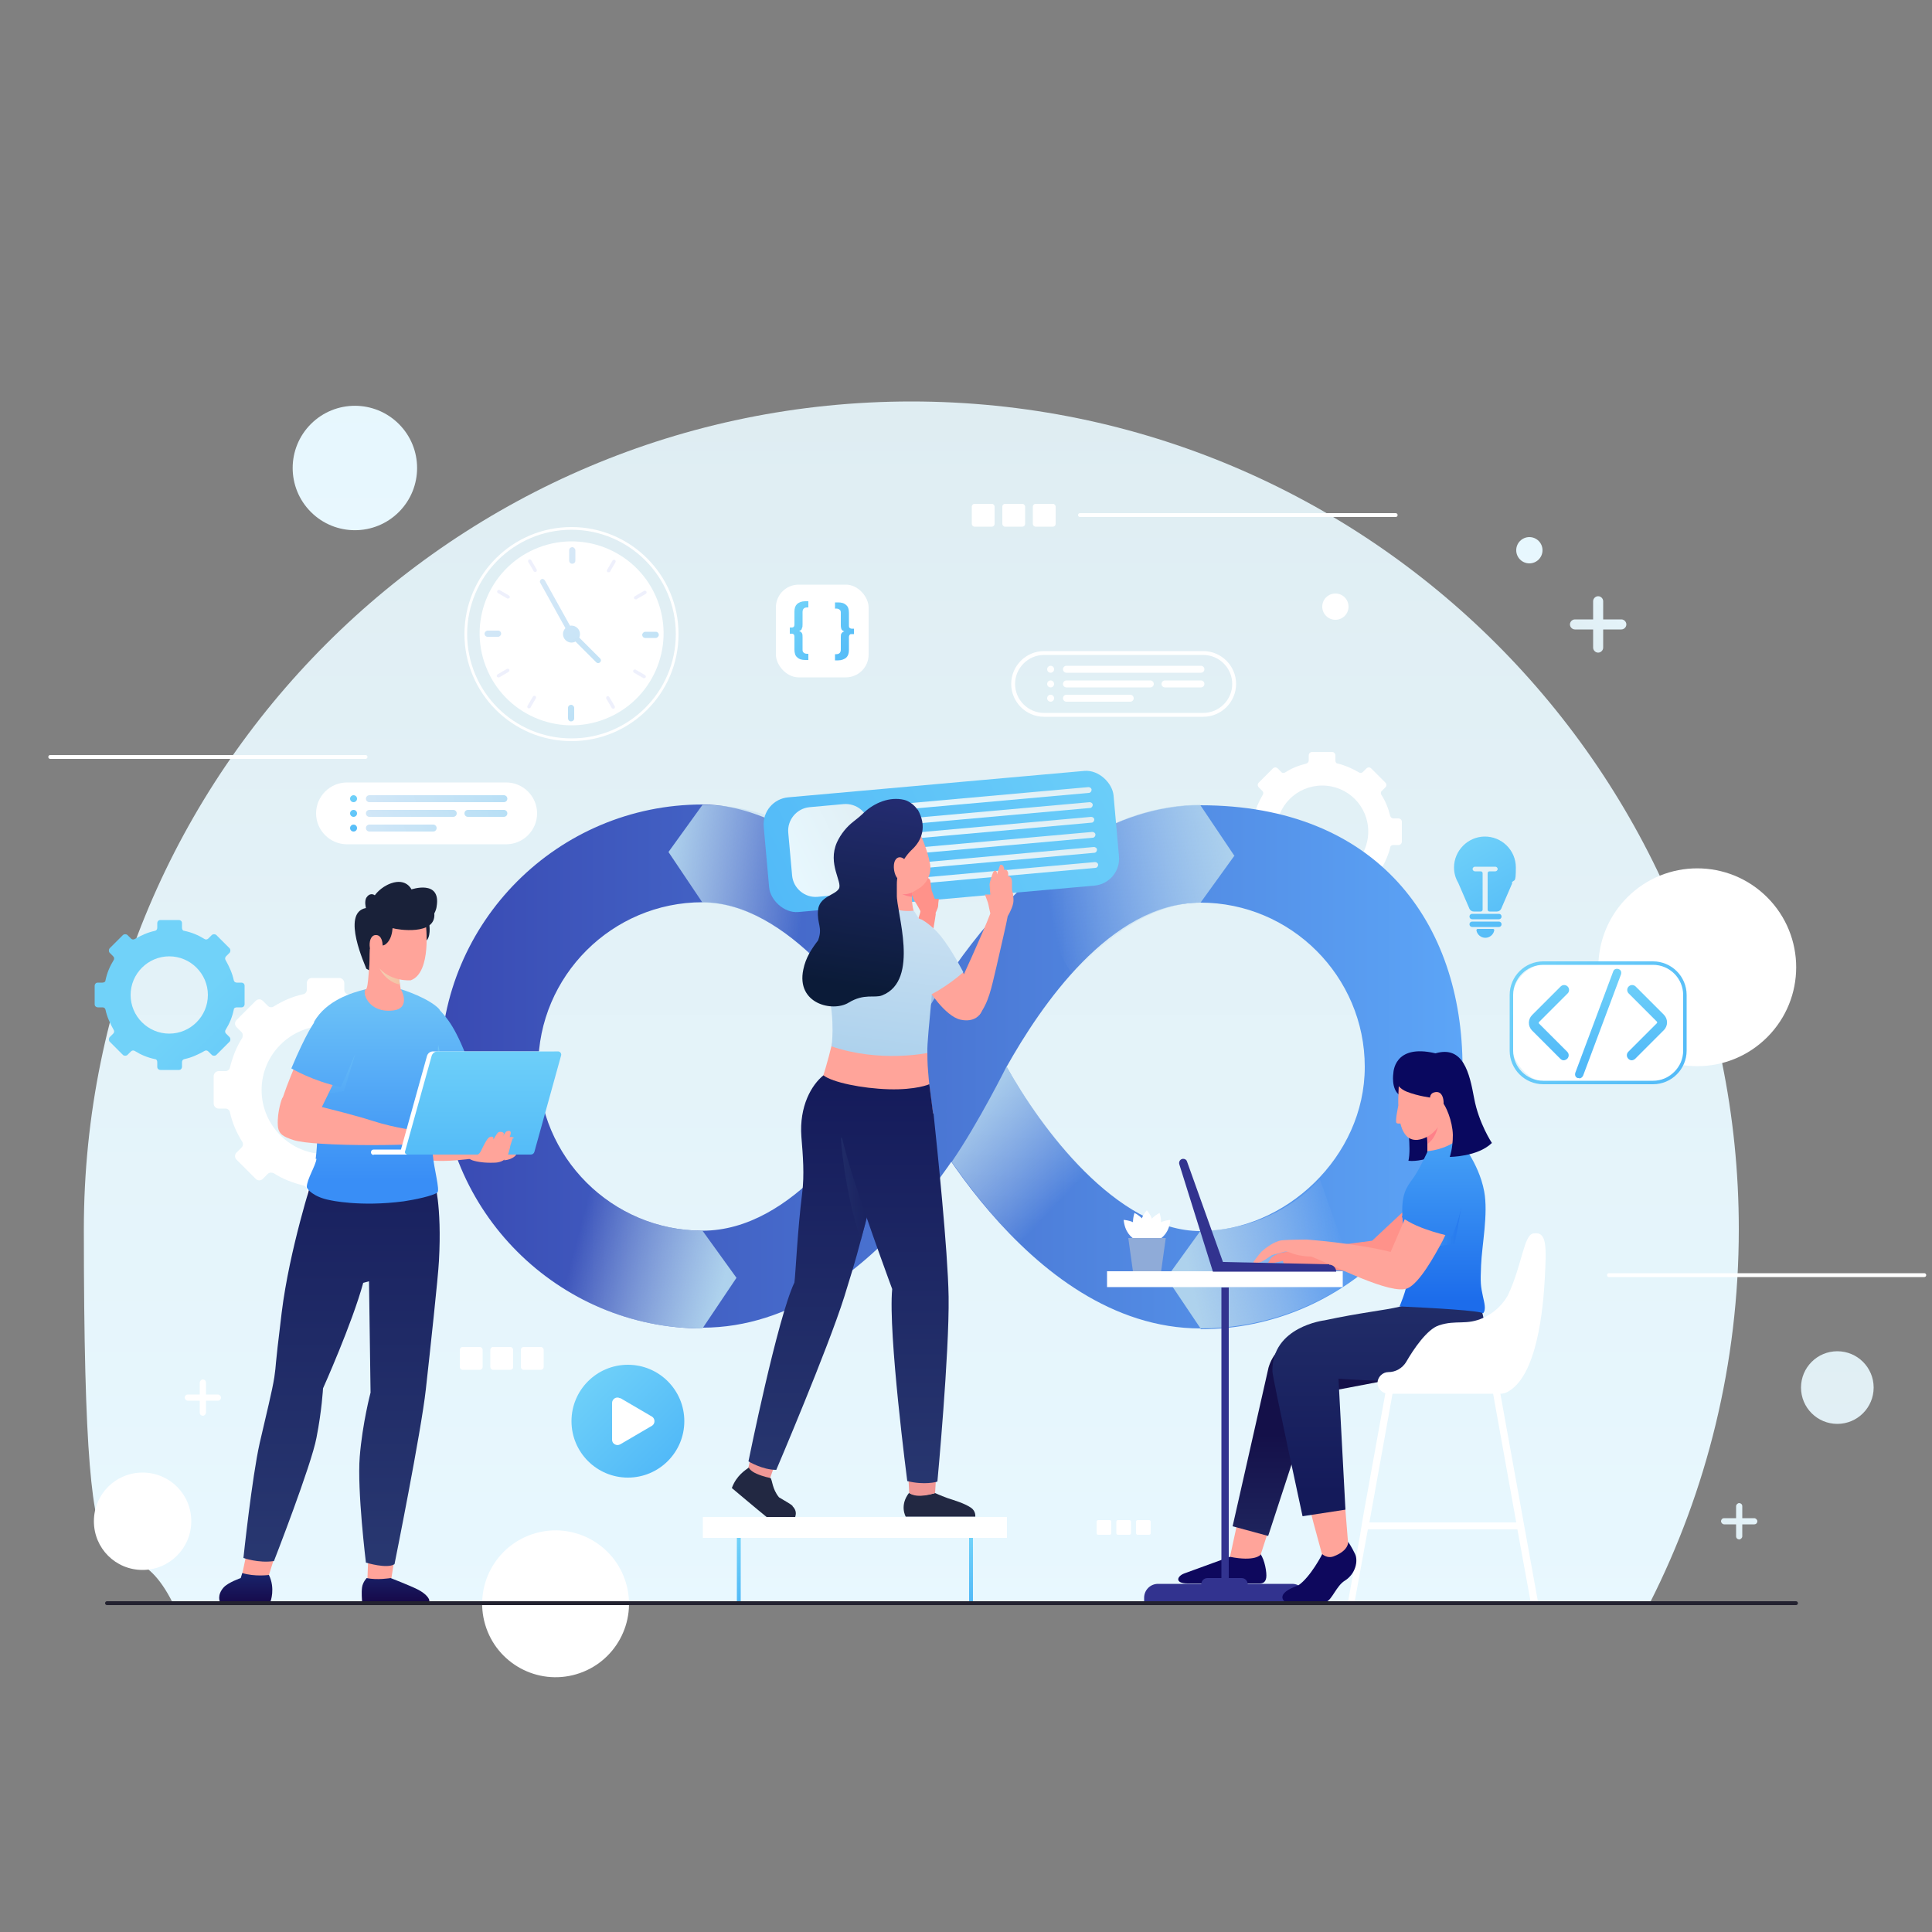 <svg xmlns="http://www.w3.org/2000/svg" xmlns:xlink="http://www.w3.org/1999/xlink" viewBox="0 0 500 500"><rect x="0" y="0" width="500" height="500" fill="#808080" stroke="none"/><defs><style>      .cls-1 {        fill: url(#linear-gradient-38);      }      .cls-1, .cls-2, .cls-3, .cls-4, .cls-5, .cls-6, .cls-7, .cls-8, .cls-9, .cls-10, .cls-11, .cls-12, .cls-13, .cls-14, .cls-15, .cls-16, .cls-17, .cls-18, .cls-19, .cls-20, .cls-21, .cls-22, .cls-23, .cls-24, .cls-25, .cls-26, .cls-27, .cls-28, .cls-29, .cls-30, .cls-31, .cls-32, .cls-33, .cls-34, .cls-35, .cls-36, .cls-37, .cls-38, .cls-39, .cls-40, .cls-41, .cls-42, .cls-43, .cls-44, .cls-45, .cls-46, .cls-47, .cls-48, .cls-49, .cls-50, .cls-51, .cls-52, .cls-53, .cls-54, .cls-55, .cls-56, .cls-57, .cls-58, .cls-59, .cls-60, .cls-61, .cls-62, .cls-63, .cls-64, .cls-65, .cls-66, .cls-67, .cls-68, .cls-69, .cls-70, .cls-71, .cls-72, .cls-73, .cls-74, .cls-75, .cls-76, .cls-77, .cls-78, .cls-79, .cls-80, .cls-81 {        stroke-width: 0px;      }      .cls-2 {        fill: url(#linear-gradient-17);      }      .cls-3 {        fill: url(#linear-gradient-33);      }      .cls-4 {        fill: url(#linear-gradient);      }      .cls-5 {        fill: url(#linear-gradient-62);      }      .cls-6 {        fill: #32338f;      }      .cls-7 {        fill: url(#linear-gradient-67);      }      .cls-8 {        fill: url(#linear-gradient-57);      }      .cls-9 {        fill: url(#linear-gradient-12);      }      .cls-9, .cls-10, .cls-13, .cls-14, .cls-15, .cls-18, .cls-20, .cls-54, .cls-58, .cls-67, .cls-80 {        mix-blend-mode: multiply;      }      .cls-10 {        fill: url(#linear-gradient-19);      }      .cls-10, .cls-82, .cls-14 {        opacity: .5;      }      .cls-83 {        stroke: #232230;        stroke-linejoin: round;      }      .cls-83, .cls-84 {        stroke-linecap: round;      }      .cls-83, .cls-84, .cls-85, .cls-86, .cls-87 {        fill: none;      }      .cls-11 {        fill: url(#linear-gradient-21);      }      .cls-12 {        fill: url(#linear-gradient-6);      }      .cls-13 {        fill: url(#linear-gradient-15);      }      .cls-14 {        fill: url(#linear-gradient-30);      }      .cls-15 {        fill: url(#linear-gradient-11);      }      .cls-88 {        isolation: isolate;      }      .cls-16 {        fill: url(#linear-gradient-42);      }      .cls-17 {        fill: #0e085d;      }      .cls-18 {        fill: url(#linear-gradient-14);      }      .cls-19 {        fill: url(#linear-gradient-5);      }      .cls-84, .cls-85 {        stroke: #fff;      }      .cls-84, .cls-85, .cls-86, .cls-87 {        stroke-miterlimit: 10;      }      .cls-20 {        fill: url(#linear-gradient-45);      }      .cls-21 {        fill: #dee2f9;      }      .cls-22 {        fill: url(#linear-gradient-31);      }      .cls-23 {        fill: url(#linear-gradient-71);      }      .cls-24 {        fill: url(#linear-gradient-58);      }      .cls-25 {        fill: url(#linear-gradient-63);      }      .cls-26 {        fill: url(#linear-gradient-34);      }      .cls-27 {        fill: #192139;      }      .cls-28 {        fill: url(#linear-gradient-41);      }      .cls-29 {        fill: url(#linear-gradient-40);      }      .cls-30 {        fill: url(#linear-gradient-66);      }      .cls-31 {        fill: url(#linear-gradient-23);      }      .cls-32 {        fill: #8fabd8;      }      .cls-33 {        fill: url(#linear-gradient-25);      }      .cls-34 {        fill: url(#linear-gradient-43);      }      .cls-35 {        fill: url(#linear-gradient-16);      }      .cls-36 {        fill: url(#linear-gradient-22);      }      .cls-37 {        fill: url(#linear-gradient-54);      }      .cls-38 {        fill: url(#linear-gradient-55);      }      .cls-39 {        fill: url(#linear-gradient-50);      }      .cls-40 {        fill: url(#linear-gradient-32);      }      .cls-41 {        fill: url(#linear-gradient-60);      }      .cls-42 {        fill: url(#linear-gradient-59);      }      .cls-43 {        fill: url(#linear-gradient-20);      }      .cls-44 {        fill: url(#linear-gradient-2);      }      .cls-45 {        fill: url(#linear-gradient-52);      }      .cls-46 {        fill: #ff928a;      }      .cls-47 {        fill: url(#linear-gradient-7);      }      .cls-48 {        fill: url(#linear-gradient-39);      }      .cls-49 {        fill: #09085f;      }      .cls-86 {        stroke: url(#linear-gradient-36);      }      .cls-50 {        fill: url(#linear-gradient-3);      }      .cls-51 {        fill: url(#linear-gradient-69);      }      .cls-52 {        fill: url(#linear-gradient-9);      }      .cls-53 {        fill: url(#linear-gradient-27);      }      .cls-54 {        fill: url(#linear-gradient-10);      }      .cls-55 {        fill: #ff8189;      }      .cls-56 {        fill: url(#linear-gradient-53);      }      .cls-57 {        fill: url(#linear-gradient-65);      }      .cls-58 {        fill: url(#linear-gradient-47);      }      .cls-87 {        stroke: url(#linear-gradient-35);      }      .cls-59 {        fill: url(#linear-gradient-49);      }      .cls-60 {        fill: url(#linear-gradient-8);      }      .cls-61 {        fill: #222842;      }      .cls-62 {        fill: url(#linear-gradient-24);      }      .cls-63 {        fill: url(#linear-gradient-26);      }      .cls-64 {        fill: url(#linear-gradient-61);      }      .cls-65 {        fill: url(#linear-gradient-18);      }      .cls-66 {        fill: url(#linear-gradient-51);      }      .cls-67 {        fill: url(#linear-gradient-48);      }      .cls-68 {        fill: #fff;      }      .cls-69 {        fill: url(#linear-gradient-44);      }      .cls-70 {        fill: url(#linear-gradient-68);      }      .cls-71 {        fill: url(#linear-gradient-29);      }      .cls-72 {        fill: url(#linear-gradient-46);      }      .cls-73 {        fill: url(#linear-gradient-64);      }      .cls-74 {        fill: #ef9795;      }      .cls-75 {        fill: url(#linear-gradient-28);      }      .cls-76 {        fill: url(#linear-gradient-56);      }      .cls-77 {        fill: url(#linear-gradient-70);      }      .cls-78 {        fill: #ffa49a;      }      .cls-79 {        fill: url(#linear-gradient-4);      }      .cls-80 {        fill: url(#linear-gradient-13);      }      .cls-81 {        fill: url(#linear-gradient-37);      }    </style><linearGradient id="linear-gradient" x1="235.9" y1="-15984.1" x2="235.9" y2="-16304.9" gradientTransform="translate(0 -15882) scale(1 -1)" gradientUnits="userSpaceOnUse"><stop offset="0" stop-color="#dfedf2"></stop><stop offset="1" stop-color="#e8f8ff"></stop></linearGradient><linearGradient id="linear-gradient-2" x1="91.8" y1="-15707.6" x2="91.8" y2="-16028.5" gradientTransform="translate(11342.8 -11259.7) rotate(45) scale(1 -1)" xlink:href="#linear-gradient"></linearGradient><linearGradient id="linear-gradient-3" x1="395.8" y1="-15962.5" x2="395.8" y2="-16029.8" xlink:href="#linear-gradient"></linearGradient><linearGradient id="linear-gradient-4" x1="475.5" y1="-16183.7" x2="475.5" y2="-16504.5" xlink:href="#linear-gradient"></linearGradient><linearGradient id="linear-gradient-5" x1="406.8" y1="-16050.9" x2="425.6" y2="-16030.7" xlink:href="#linear-gradient"></linearGradient><linearGradient id="linear-gradient-6" x1="445.6" y1="-16280.5" x2="458" y2="-16267.2" xlink:href="#linear-gradient"></linearGradient><linearGradient id="linear-gradient-7" x1="48.1" y1="261.8" x2="93.9" y2="307.6" gradientUnits="userSpaceOnUse"><stop offset="0" stop-color="#71d2f9"></stop><stop offset="1" stop-color="#51b9f8"></stop></linearGradient><linearGradient id="linear-gradient-8" x1="111.4" y1="276.1" x2="378.4" y2="276.1" gradientUnits="userSpaceOnUse"><stop offset="0" stop-color="#3949b2"></stop><stop offset="1" stop-color="#5ca5f7"></stop></linearGradient><linearGradient id="linear-gradient-9" x1="111.4" x2="378.4" xlink:href="#linear-gradient-8"></linearGradient><linearGradient id="linear-gradient-10" x1="274.5" y1="310.8" x2="248" y2="285.4" gradientUnits="userSpaceOnUse"><stop offset="0" stop-color="#cbe1f2" stop-opacity="0"></stop><stop offset="1" stop-color="#aed2ed"></stop></linearGradient><linearGradient id="linear-gradient-11" x1="220.2" y1="237.3" x2="241" y2="269.7" xlink:href="#linear-gradient-10"></linearGradient><linearGradient id="linear-gradient-12" x1="271.4" y1="234.5" x2="320.8" y2="224.1" xlink:href="#linear-gradient-10"></linearGradient><linearGradient id="linear-gradient-13" x1="208.8" y1="228.6" x2="172.2" y2="223.3" xlink:href="#linear-gradient-10"></linearGradient><linearGradient id="linear-gradient-14" x1="149.5" y1="320" x2="187.8" y2="330.1" xlink:href="#linear-gradient-10"></linearGradient><linearGradient id="linear-gradient-15" x1="347.5" y1="320.7" x2="307.6" y2="329.4" xlink:href="#linear-gradient-10"></linearGradient><linearGradient id="linear-gradient-16" x1="338.8" y1="422.9" x2="338.8" y2="371.2" gradientUnits="userSpaceOnUse"><stop offset="0" stop-color="#283770"></stop><stop offset="1" stop-color="#141049"></stop></linearGradient><linearGradient id="linear-gradient-17" x1="356.9" y1="309.4" x2="356.9" y2="386.5" gradientUnits="userSpaceOnUse"><stop offset="0" stop-color="#283770"></stop><stop offset="1" stop-color="#141a5a"></stop></linearGradient><linearGradient id="linear-gradient-18" x1="373.3" y1="292.1" x2="373.3" y2="336.8" gradientUnits="userSpaceOnUse"><stop offset="0" stop-color="#49a5f7"></stop><stop offset="1" stop-color="#1c6ceb"></stop></linearGradient><linearGradient id="linear-gradient-19" x1="370.6" y1="317.5" x2="378.2" y2="317.5" xlink:href="#linear-gradient-18"></linearGradient><linearGradient id="linear-gradient-20" x1="371.1" y1="292.1" x2="371.1" y2="336.8" xlink:href="#linear-gradient-18"></linearGradient><linearGradient id="linear-gradient-21" x1="303.9" y1="187.1" x2="198.6" y2="240.5" gradientTransform="translate(20.5 -21) rotate(5.1)" xlink:href="#linear-gradient-7"></linearGradient><linearGradient id="linear-gradient-22" x1="231.1" y1="211.9" x2="202.9" y2="226.2" gradientTransform="matrix(1,0,0,1,0,0)" xlink:href="#linear-gradient"></linearGradient><linearGradient id="linear-gradient-23" x1="257.2" y1="203.6" x2="257.2" y2="209.6" gradientTransform="matrix(1,0,0,1,0,0)" xlink:href="#linear-gradient"></linearGradient><linearGradient id="linear-gradient-24" x1="257.6" y1="207.5" x2="257.6" y2="213.5" gradientTransform="matrix(1,0,0,1,0,0)" xlink:href="#linear-gradient"></linearGradient><linearGradient id="linear-gradient-25" x1="257.9" y1="211.4" x2="257.9" y2="217.3" gradientTransform="matrix(1,0,0,1,0,0)" xlink:href="#linear-gradient"></linearGradient><linearGradient id="linear-gradient-26" x1="258.3" y1="215.3" x2="258.3" y2="221.2" gradientTransform="matrix(1,0,0,1,0,0)" xlink:href="#linear-gradient"></linearGradient><linearGradient id="linear-gradient-27" x1="258.6" y1="219.1" x2="258.6" y2="225.1" gradientTransform="matrix(1,0,0,1,0,0)" xlink:href="#linear-gradient"></linearGradient><linearGradient id="linear-gradient-28" x1="259" y1="223" x2="259" y2="229" gradientTransform="matrix(1,0,0,1,0,0)" xlink:href="#linear-gradient"></linearGradient><linearGradient id="linear-gradient-29" x1="217.6" y1="384.8" x2="217.6" y2="276.9" xlink:href="#linear-gradient-17"></linearGradient><linearGradient id="linear-gradient-30" x1="217.6" y1="307.6" x2="226.8" y2="307.6" xlink:href="#linear-gradient-17"></linearGradient><linearGradient id="linear-gradient-31" x1="231.5" y1="386.3" x2="231.5" y2="276.8" xlink:href="#linear-gradient-17"></linearGradient><linearGradient id="linear-gradient-32" x1="230.3" y1="233.8" x2="225.2" y2="272.6" gradientUnits="userSpaceOnUse"><stop offset="0" stop-color="#cbe1f2"></stop><stop offset="1" stop-color="#aed2ed"></stop></linearGradient><linearGradient id="linear-gradient-33" x1="241.9" y1="235.3" x2="236.8" y2="274.1" xlink:href="#linear-gradient-32"></linearGradient><linearGradient id="linear-gradient-34" x1="228.8" y1="199" x2="219.9" y2="255.3" gradientUnits="userSpaceOnUse"><stop offset="0" stop-color="#272e79"></stop><stop offset="1" stop-color="#0b1b38"></stop></linearGradient><linearGradient id="linear-gradient-35" x1="191.2" y1="414.9" x2="191.2" y2="398" gradientUnits="userSpaceOnUse"><stop offset="0" stop-color="#51b9f8"></stop><stop offset="1" stop-color="#71d2f9"></stop></linearGradient><linearGradient id="linear-gradient-36" x1="251.3" x2="251.3" xlink:href="#linear-gradient-35"></linearGradient><linearGradient id="linear-gradient-37" x1="392.6" y1="250.9" x2="437.5" y2="280.5" xlink:href="#linear-gradient-7"></linearGradient><linearGradient id="linear-gradient-38" x1="413.6" y1="250.7" x2="413.6" y2="275.8" xlink:href="#linear-gradient-7"></linearGradient><linearGradient id="linear-gradient-39" x1="400.9" y1="250.7" x2="400.9" y2="275.8" xlink:href="#linear-gradient-7"></linearGradient><linearGradient id="linear-gradient-40" x1="426.3" y1="250.7" x2="426.3" y2="275.8" xlink:href="#linear-gradient-7"></linearGradient><linearGradient id="linear-gradient-41" x1="-177.4" y1="403.5" x2="-177.4" y2="415.6" gradientTransform="translate(-74.9) rotate(-180) scale(1 -1)" gradientUnits="userSpaceOnUse"><stop offset="0" stop-color="#1a2f79"></stop><stop offset="1" stop-color="#160545"></stop></linearGradient><linearGradient id="linear-gradient-42" x1="454.9" y1="401.7" x2="454.9" y2="277.2" gradientTransform="translate(-366.4)" xlink:href="#linear-gradient-17"></linearGradient><linearGradient id="linear-gradient-43" x1="-138.5" y1="404.1" x2="-138.5" y2="416.3" xlink:href="#linear-gradient-41"></linearGradient><linearGradient id="linear-gradient-44" x1="-191.9" y1="256.5" x2="-191.9" y2="305.5" gradientTransform="translate(-74.9) rotate(-180) scale(1 -1)" gradientUnits="userSpaceOnUse"><stop offset="0" stop-color="#6ec4f7"></stop><stop offset="1" stop-color="#398ef6"></stop></linearGradient><linearGradient id="linear-gradient-45" x1="-188.1" y1="271.3" x2="-188.1" y2="278.9" xlink:href="#linear-gradient-44"></linearGradient><linearGradient id="linear-gradient-46" x1="-171.6" y1="256.5" x2="-171.6" y2="305.3" xlink:href="#linear-gradient-44"></linearGradient><linearGradient id="linear-gradient-47" x1="433.7" y1="249.7" x2="442.8" y2="256.3" gradientTransform="translate(-335.4)" gradientUnits="userSpaceOnUse"><stop offset="0" stop-color="#f4cfb3"></stop><stop offset="1" stop-color="#f2bb9b"></stop></linearGradient><linearGradient id="linear-gradient-48" x1="-162.5" y1="268" x2="-162.5" y2="298" xlink:href="#linear-gradient-44"></linearGradient><linearGradient id="linear-gradient-49" x1="-199.9" y1="267.8" x2="-199.9" y2="302.4" gradientTransform="translate(-74.9) rotate(-180) scale(1 -1)" xlink:href="#linear-gradient-7"></linearGradient><linearGradient id="linear-gradient-50" x1="-159.3" y1="256.5" x2="-159.3" y2="305.5" xlink:href="#linear-gradient-44"></linearGradient><linearGradient id="linear-gradient-51" x1="132.8" y1="-16081.7" x2="83.3" y2="-16099.3" gradientTransform="translate(0 -15882) scale(1 -1)" gradientUnits="userSpaceOnUse"><stop offset="0" stop-color="#b6dff6"></stop><stop offset="1" stop-color="#ddeaf7"></stop></linearGradient><linearGradient id="linear-gradient-52" x1="130.9" y1="-16083.8" x2="81.4" y2="-16101.4" xlink:href="#linear-gradient-51"></linearGradient><linearGradient id="linear-gradient-53" x1="133.1" y1="-16089.9" x2="83.5" y2="-16107.6" xlink:href="#linear-gradient-51"></linearGradient><linearGradient id="linear-gradient-54" x1="129.4" y1="-16087.1" x2="79.9" y2="-16104.8" xlink:href="#linear-gradient-51"></linearGradient><linearGradient id="linear-gradient-55" x1="91" y1="205.3" x2="94.2" y2="215.9" xlink:href="#linear-gradient-7"></linearGradient><linearGradient id="linear-gradient-56" x1="90" y1="205.6" x2="93.2" y2="216.2" xlink:href="#linear-gradient-7"></linearGradient><linearGradient id="linear-gradient-57" x1="89" y1="205.9" x2="92.1" y2="216.5" xlink:href="#linear-gradient-7"></linearGradient><linearGradient id="linear-gradient-58" x1="203.3" y1="159.1" x2="220.3" y2="173.4" xlink:href="#linear-gradient-7"></linearGradient><linearGradient id="linear-gradient-59" x1="207" y1="154.7" x2="224" y2="169" xlink:href="#linear-gradient-7"></linearGradient><linearGradient id="linear-gradient-60" x1="149.9" y1="355.2" x2="173.3" y2="378.6" xlink:href="#linear-gradient-7"></linearGradient><linearGradient id="linear-gradient-61" x1="378.5" y1="214.6" x2="394.1" y2="242.4" xlink:href="#linear-gradient-7"></linearGradient><linearGradient id="linear-gradient-62" x1="373.4" y1="217.5" x2="389" y2="245.2" xlink:href="#linear-gradient-7"></linearGradient><linearGradient id="linear-gradient-63" x1="372.6" y1="217.9" x2="388.1" y2="245.7" xlink:href="#linear-gradient-7"></linearGradient><linearGradient id="linear-gradient-64" x1="371.8" y1="218.4" x2="387.4" y2="246.1" xlink:href="#linear-gradient-7"></linearGradient><linearGradient id="linear-gradient-65" x1="163.4" y1="190.5" x2="133.9" y2="140.1" gradientTransform="matrix(1,0,0,1,0,0)" xlink:href="#linear-gradient-51"></linearGradient><linearGradient id="linear-gradient-66" x1="163.5" y1="190.4" x2="134.1" y2="140.1" gradientTransform="matrix(1,0,0,1,0,0)" xlink:href="#linear-gradient-51"></linearGradient><linearGradient id="linear-gradient-67" x1="164.6" y1="189.8" x2="135.1" y2="139.5" gradientTransform="matrix(1,0,0,1,0,0)" xlink:href="#linear-gradient-51"></linearGradient><linearGradient id="linear-gradient-68" x1="172.4" y1="185.3" x2="142.9" y2="134.9" gradientTransform="matrix(1,0,0,1,0,0)" xlink:href="#linear-gradient-51"></linearGradient><linearGradient id="linear-gradient-69" x1="178.5" y1="181.7" x2="149.1" y2="131.3" gradientTransform="matrix(1,0,0,1,0,0)" xlink:href="#linear-gradient-51"></linearGradient><linearGradient id="linear-gradient-70" x1="154.4" y1="195.8" x2="124.9" y2="145.4" gradientTransform="matrix(1,0,0,1,0,0)" xlink:href="#linear-gradient-51"></linearGradient><linearGradient id="linear-gradient-71" x1="148.2" y1="199.4" x2="118.8" y2="149" gradientTransform="matrix(1,0,0,1,0,0)" xlink:href="#linear-gradient-51"></linearGradient></defs><g class="cls-88"><g id="Layer_1" data-name="Layer 1"><g><g><path class="cls-4" d="M235.9,103.9c-118.3,0-214.2,95.9-214.2,214.2s8.3,67.7,23,96.7h382.3c14.7-29,23-61.9,23-96.7,0-118.3-95.9-214.2-214.2-214.2Z"></path><circle class="cls-44" cx="91.8" cy="121.1" r="16.1" transform="translate(-58.7 100.4) rotate(-45)"></circle><circle class="cls-50" cx="395.8" cy="142.4" r="3.4"></circle><circle class="cls-68" cx="345.6" cy="157" r="3.4"></circle><circle class="cls-79" cx="475.5" cy="359.1" r="9.4"></circle><circle class="cls-68" cx="439.2" cy="250.3" r="25.6" transform="translate(-48.3 383.9) rotate(-45)"></circle><path class="cls-68" d="M49.5,393.7c0,6.9-5.6,12.6-12.6,12.6s-12.6-5.6-12.6-12.6,5.6-12.6,12.6-12.6,12.6,5.6,12.6,12.6Z"></path><circle class="cls-68" cx="144" cy="414.9" r="19" transform="translate(-111.5 57.7) rotate(-16.4)"></circle><g><line class="cls-84" x1="13" y1="195.9" x2="94.6" y2="195.9"></line><line class="cls-84" x1="416.4" y1="330" x2="498" y2="330"></line><line class="cls-84" x1="279.5" y1="133.3" x2="361.2" y2="133.3"></line></g><g><path class="cls-68" d="M56.4,360.9h-3.1v-3.1c0-.5-.4-.8-.8-.8s-.8.4-.8.8v3.1h-3.1c-.5,0-.8.4-.8.8s.4.8.8.8h3.1v3.1c0,.5.4.8.8.8s.8-.4.8-.8v-3.1h3.1c.5,0,.8-.4.8-.8s-.4-.8-.8-.8Z"></path><path class="cls-19" d="M419.6,160.3h-4.7v-4.7c0-.7-.6-1.3-1.3-1.3s-1.3.6-1.3,1.3v4.7h-4.7c-.7,0-1.3.6-1.3,1.3s.6,1.3,1.3,1.3h4.7v4.7c0,.7.6,1.3,1.3,1.3s1.3-.6,1.3-1.3v-4.7h4.7c.7,0,1.3-.6,1.3-1.3s-.6-1.3-1.3-1.3Z"></path><path class="cls-12" d="M454,392.9h-3.1v-3.1c0-.5-.4-.8-.8-.8s-.8.4-.8.8v3.1h-3.1c-.5,0-.8.4-.8.8s.4.8.8.8h3.1v3.1c0,.5.4.8.8.8s.8-.4.8-.8v-3.1h3.1c.5,0,.8-.4.8-.8s-.4-.8-.8-.8Z"></path></g><g><g><rect class="cls-68" x="251.5" y="130.4" width="5.9" height="5.9" rx=".7" ry=".7"></rect><rect class="cls-68" x="259.4" y="130.4" width="5.9" height="5.9" rx=".7" ry=".7"></rect><rect class="cls-68" x="267.3" y="130.4" width="5.9" height="5.9" rx=".7" ry=".7"></rect></g><g><rect class="cls-68" x="119" y="348.6" width="5.9" height="5.9" rx=".7" ry=".7"></rect><rect class="cls-68" x="126.9" y="348.6" width="5.9" height="5.9" rx=".7" ry=".7"></rect><rect class="cls-68" x="134.8" y="348.6" width="5.9" height="5.9" rx=".7" ry=".7"></rect></g><g><rect class="cls-68" x="283.8" y="393.4" width="3.8" height="3.8" rx=".4" ry=".4"></rect><rect class="cls-68" x="288.9" y="393.4" width="3.8" height="3.8" rx=".4" ry=".4"></rect><rect class="cls-68" x="294" y="393.4" width="3.8" height="3.8" rx=".4" ry=".4"></rect></g></g></g><g><path class="cls-68" d="M113.2,285.6v-7.1c0-.7-.6-1.3-1.3-1.3h-1.8c-.5,0-1-.4-1.1-.9-.6-2.8-1.7-5.3-3.2-7.7-.3-.5-.2-1.1.2-1.5l1.3-1.3c.5-.5.5-1.3,0-1.8l-5-5c-.5-.5-1.3-.5-1.8,0l-1.3,1.3c-.4.4-1,.4-1.5.2-2.3-1.5-4.9-2.5-7.7-3.2-.5-.1-.9-.6-.9-1.1v-1.8c0-.7-.6-1.3-1.3-1.3h-7.1c-.7,0-1.3.6-1.3,1.3v1.8c0,.5-.4,1-.9,1.1-2.8.6-5.3,1.7-7.7,3.2-.5.3-1.1.2-1.5-.2l-1.3-1.3c-.5-.5-1.3-.5-1.8,0l-5,5c-.5.5-.5,1.3,0,1.8l1.3,1.3c.4.4.4,1,.2,1.5-1.5,2.3-2.5,4.9-3.2,7.7-.1.5-.6.9-1.1.9h-1.8c-.7,0-1.3.6-1.3,1.3v7.1c0,.7.6,1.3,1.3,1.3h1.8c.5,0,1,.4,1.1.9.6,2.8,1.7,5.3,3.2,7.7.3.5.2,1.1-.2,1.5l-1.3,1.3c-.5.5-.5,1.3,0,1.8l5,5c.5.5,1.3.5,1.8,0l1.3-1.3c.4-.4,1-.4,1.5-.2,2.3,1.5,4.9,2.5,7.7,3.2.5.1.9.6.9,1.1v1.8c0,.7.6,1.3,1.3,1.3h7.1c.7,0,1.3-.6,1.3-1.3v-1.8c0-.5.4-1,.9-1.1,2.8-.6,5.3-1.7,7.7-3.2.5-.3,1.1-.2,1.5.2l1.3,1.3c.5.5,1.3.5,1.8,0l5-5c.5-.5.5-1.3,0-1.8l-1.3-1.3c-.4-.4-.4-1-.2-1.5,1.5-2.3,2.5-4.9,3.2-7.7.1-.5.6-.9,1.1-.9h1.8c.7,0,1.3-.6,1.3-1.3ZM84.3,298.7c-9.2,0-16.6-7.5-16.6-16.6s7.4-16.6,16.6-16.6,16.6,7.5,16.6,16.6-7.4,16.6-16.6,16.6Z"></path><path class="cls-68" d="M362.8,217.8v-5.1c0-.5-.4-.9-.9-.9h-1.3c-.4,0-.7-.3-.8-.6-.5-2-1.2-3.8-2.3-5.5-.2-.3-.2-.8.1-1l.9-.9c.4-.4.4-.9,0-1.3l-3.6-3.6c-.4-.4-.9-.4-1.3,0l-.9.9c-.3.3-.7.3-1,.1-1.7-1-3.5-1.8-5.5-2.3-.4,0-.6-.4-.6-.8v-1.3c0-.5-.4-.9-.9-.9h-5.1c-.5,0-.9.4-.9.9v1.3c0,.4-.3.7-.6.8-2,.5-3.8,1.2-5.5,2.3-.3.2-.8.2-1-.1l-.9-.9c-.4-.4-.9-.4-1.3,0l-3.6,3.6c-.4.4-.4.9,0,1.3l.9.9c.3.3.3.7.1,1-1,1.7-1.8,3.5-2.3,5.5,0,.4-.4.6-.8.6h-1.3c-.5,0-.9.4-.9.9v5.1c0,.5.4.9.9.9h1.3c.4,0,.7.3.8.6.5,2,1.2,3.8,2.3,5.5.2.3.2.8-.1,1l-.9.9c-.4.4-.4.9,0,1.3l3.6,3.6c.4.4.9.4,1.3,0l.9-.9c.3-.3.7-.3,1-.1,1.7,1,3.5,1.8,5.5,2.3.4,0,.6.4.6.8v1.3c0,.5.4.9.9.9h5.1c.5,0,.9-.4.9-.9v-1.3c0-.4.3-.7.6-.8,2-.5,3.8-1.2,5.5-2.3.3-.2.8-.2,1,.1l.9.9c.4.4.9.4,1.3,0l3.6-3.6c.4-.4.4-.9,0-1.3l-.9-.9c-.3-.3-.3-.7-.1-1,1-1.7,1.8-3.5,2.3-5.5,0-.4.4-.6.8-.6h1.3c.5,0,.9-.4.9-.9ZM342.2,227.1c-6.6,0-11.9-5.3-11.9-11.9s5.3-11.9,11.9-11.9,11.9,5.3,11.9,11.9-5.3,11.9-11.9,11.9Z"></path><path class="cls-47" d="M63.3,259.9v-4.8c0-.5-.4-.8-.8-.8h-1.2c-.4,0-.7-.2-.8-.6-.4-1.9-1.2-3.6-2.1-5.2-.2-.3-.2-.7.1-1l.9-.9c.3-.3.3-.9,0-1.2l-3.4-3.4c-.3-.3-.9-.3-1.2,0l-.9.9c-.3.3-.7.3-1,.1-1.6-1-3.3-1.7-5.2-2.1-.4,0-.6-.4-.6-.8v-1.2c0-.5-.4-.8-.8-.8h-4.8c-.5,0-.8.4-.8.8v1.2c0,.4-.2.7-.6.8-1.9.4-3.6,1.2-5.2,2.1-.3.2-.7.2-1-.1l-.9-.9c-.3-.3-.9-.3-1.2,0l-3.4,3.4c-.3.3-.3.9,0,1.2l.9.9c.3.3.3.7.1,1-1,1.6-1.7,3.3-2.1,5.2,0,.4-.4.6-.8.6h-1.2c-.5,0-.8.4-.8.8v4.8c0,.5.4.8.8.8h1.2c.4,0,.7.2.8.6.4,1.9,1.2,3.6,2.1,5.2.2.3.2.7-.1,1l-.9.9c-.3.3-.3.9,0,1.2l3.4,3.4c.3.3.9.3,1.2,0l.9-.9c.3-.3.7-.3,1-.1,1.6,1,3.3,1.7,5.2,2.1.4,0,.6.4.6.8v1.2c0,.5.4.8.8.8h4.8c.5,0,.8-.4.8-.8v-1.2c0-.4.2-.7.6-.8,1.9-.4,3.6-1.2,5.2-2.1.3-.2.7-.2,1,.1l.9.9c.3.3.9.3,1.2,0l3.4-3.4c.3-.3.3-.9,0-1.2l-.9-.9c-.3-.3-.3-.7-.1-1,1-1.6,1.7-3.3,2.1-5.2,0-.4.4-.6.8-.6h1.2c.5,0,.8-.4.8-.8ZM43.8,267.5c-5.5,0-10-4.5-10-10s4.5-10,10-10,10,4.5,10,10-4.5,10-10,10Z"></path></g><g><path class="cls-60" d="M181.8,343.8c-37.4,0-67.8-30.4-67.8-67.8s30.4-67.8,67.8-67.8,74.6,59.8,75.9,62.3l2.6,5.4-2.6,5.4c-1.2,2.5-30.2,62.3-75.9,62.3ZM181.8,233.5c-23.4,0-42.5,19.1-42.5,42.5s19.1,42.5,42.5,42.5,41.5-27,50.2-42.5c-8.7-15.5-28.4-42.5-50.2-42.5Z"></path><path class="cls-52" d="M310.7,343.8c-45.7,0-74.6-59.8-75.9-62.3l-2.6-5.4,2.6-5.4c1.2-2.5,30.2-62.3,75.9-62.3s67.8,30.4,67.8,67.8-30.4,67.8-67.8,67.8ZM260.5,276.1c8.7,15.5,28.4,42.5,50.2,42.5s42.5-19.1,42.5-42.5-19.1-42.5-42.5-42.5-41.5,27-50.2,42.5Z"></path><path class="cls-54" d="M283.8,306l-15.9,19.5c-8.9-7.8-16.1-16.9-21.6-24.8h0c7-10.2,14.2-24.7,14.2-24.7,4.8,8.6,13.1,20.9,23.3,30Z"></path><path class="cls-15" d="M246.3,251.4c-7,10.2-14.2,24.7-14.2,24.7-4.8-8.6-13.1-20.9-23.3-30l15.9-19.5c8.9,7.8,16.1,16.9,21.6,24.8Z"></path><path class="cls-9" d="M319.5,221.4l-8.8,12.2c-12.3,0-23.8,8.5-33.2,18.7l-13-22.7c12.2-11.7,27.8-21.3,46.1-21.3l8.8,13.1Z"></path><path class="cls-80" d="M226.4,228.1l-18.4,17.3c-7.9-6.9-16.8-11.8-26.2-11.8l-8.8-13.1,8.8-12.2c17.5,0,32.6,8.8,44.6,19.8Z"></path><path class="cls-18" d="M190.6,330.7l-8.8,13.1c-18,0-34.3-7-46.4-18.5l12.7-23.4c7.8,10.1,20,16.6,33.7,16.6l8.8,12.2Z"></path><path class="cls-13" d="M350.6,330.8c-11.2,8.2-25,13-39.9,13l-8.8-13.1,8.8-12.2c12.1,0,23.1-5.1,30.9-13.3l9,25.5Z"></path></g><g><path class="cls-49" d="M364.1,289.5s1.2,7.6.4,10.9c0,0,2.4.4,6.1-1,3.7-1.4-1-9.9-1-9.9"></path><path class="cls-49" d="M360.6,277.7s-.7,4.2,1.7,5.8l.8-3.6"></path><path class="cls-46" d="M369,317.8l-5.4-4.7-.7.7-7.8,7.3-23,3s-1.8.3-3.1,1.4c-.2.2-.8,1.3-.8,1.3,0,0,.8.2,1.6,0,.5-.1,1.6-.3,2.2-.5l.3.9s19.8,2.5,24.4,2.1c.1,0,.2,0,.3,0,3.9-.6,15.6-8.5,15.6-8.5l-3.6-3.1Z"></path><path class="cls-78" d="M378,296.7l-8.2,2.3-.4-1h0c0-.7,0-1.4,0-2,0-1.9-.4-3.4-.8-4.6l2.8-1.7,3.5-3.7,3.1,10.7Z"></path><path class="cls-55" d="M369.5,296c0-1.9-.4-3.4-.8-4.6l2.8-1.7.9-.2s0,4.4-2.9,6.5Z"></path><polygon class="cls-78" points="328.9 394.2 325.3 405.3 321.7 408.5 318.3 403 320.6 392.4 328.9 394.2"></polygon><path class="cls-78" d="M377,283s-2.4,2.9-3.4,6c-.9,2.4-2.6,4.7-5.4,5.7-7.8,2.6-6.2-11.8-6.2-13.7,0-1.3-.4-6.1,4.8-6.8,5.1-.7,10.5,1.5,10.2,8.8Z"></path><path class="cls-68" d="M348.7,414.4h1.9l3.4-18.6h38.7l3.4,18.6h1.9l-10.7-59.2c0-.5-.6-.8-1.1-.7-.5,0-.8.6-.7,1.1l6.9,38.4h-38l6.9-38.4c0-.5-.2-1-.7-1.1-.5,0-1,.2-1.1.7l-6.7,37.1-.3,1.8-.2,1.2-.3,1.9-3.1,17.2Z"></path><path class="cls-35" d="M358.6,357.3l-18.4,3.5-12,36.7-9.2-2.5,9.3-41.1c1-3.4,3.5-6.1,6.9-7.2l19.4-6.4"></path><polygon class="cls-78" points="338.9 390.1 339.9 394 342.1 402.1 342.5 404.1 346.1 404.6 349 400.8 348.2 390.9 348.2 390.9 348.1 389.9 338.9 390.1"></polygon><path class="cls-2" d="M382.7,336.7l-8.3-2.1-12.3,3.6c-3.7.9-10,1.5-19.3,3.5h0s-13.7,1.6-13.5,13.2c0,1.5,7.8,37.5,7.8,37.5l11.1-1.7-1.8-33.9c7,.5,24.2,1.5,31.2-1.3,11.4-4.6,5-18.7,5-18.7Z"></path><path class="cls-65" d="M377.5,294.8s5.2,6,6.6,13.5c1.1,5.8-.6,14-.8,19.2-.2,4.6-.1,5.3.5,8.1.3,1.4.9,3.4,0,4.3-.5-.7-12.9-1.4-21.6-1.8,0,0,1.9-4.4,2-6.7.1-4.7-1.4-14.1-1.3-18.6.1-4.6,1.5-6,3.1-8.3,1.6-2.4,3.5-6.6,3.5-6.6,0,0,4.3-.2,8-3.1Z"></path><path class="cls-10" d="M378.2,312.3s-1.2,7.2-1.8,9.6l-5.9.8,7.7-10.4Z"></path><path class="cls-78" d="M368.2,315l-3.6-1.9c-.2.4-4.7,10.9-4.7,10.9-9.1-2.3-21.7-3.2-21.7-3.2,0,0-4.7,0-6.5.2s-4.1,1.9-5.2,2.9c-.6.6-2.2,2.8-2.2,2.8,0,0,1.4.4,2.6-.4,1.2-.7,2.3-1.5,2.3-1.5l3-.8c.6-.2,1.2,0,1.8.2.4.2,1,.4,1.8.6,1.9.4,3.6.4,3.6.4,5.6,2.2,20.7,10.1,24.9,8.2,3.1-1.4,6.9-8.3,9-12.2.8-1.7,1.4-2.9,1.4-2.9l-6.4-3.4Z"></path><path class="cls-43" d="M379.5,305.1s-1,9.2-3.8,14.9c0,0-8.7-1.7-12.9-5,0,0,2.3-6.3,6.1-12.4"></path><path class="cls-49" d="M360.6,277.7s0,3.4,3.4,4.8c3,1.2,6.5,1.6,6.5,1.6,0,0,1.4-.2,2.6.9,1.1,1.1,2.8,5.1,2.9,8.7,0,3.6-.8,5.7-.8,5.7,0,0,7.2,0,10.9-3.6,0,0-3.4-5.1-4.6-11.6-1.2-6.5-2.8-13.7-10-11.6-10.9-2.6-10.9,5.2-10.9,5.2Z"></path><path class="cls-78" d="M370.2,285.4s-.7-2.3,1-2.7c3.3-.9,2.7,5.6,1.2,5.6-1.5,0-2.2-2.9-2.2-2.9Z"></path><path class="cls-17" d="M326.2,402.4s-1.4,1.8-7.9.5c0,0-10.4,3.8-11.8,4.3-1.9.7-2.6,2.6.9,2.6h18.6c.7,0,1.5-.2,1.7-1.5.2-1.2-.4-4.7-1.5-6.1Z"></path><g><rect class="cls-68" x="286.5" y="329" width="61" height="4.1"></rect><rect class="cls-6" x="316.1" y="333.2" width="1.9" height="81.2" transform="translate(634.1 747.6) rotate(180)"></rect><path class="cls-6" d="M296.1,410h41.9v.9c0,2-1.6,3.6-3.6,3.6h-34.7c-2,0-3.6-1.6-3.6-3.6v-.9h0Z" transform="translate(634.1 824.4) rotate(180)"></path><path class="cls-6" d="M310.9,410h12c0-.9-.7-1.6-1.6-1.6h-8.8c-.9,0-1.6.7-1.6,1.6h0Z"></path></g><path class="cls-78" d="M361.9,286.1s-.9,4-.5,4.5c.3.4,1.8,0,1.8,0"></path><path class="cls-17" d="M348.9,399s1,1.5,1.8,3.2.2,5.1-2.7,6.9c-2.1,1.3-3.3,4.9-4.7,5.4h-10.8s-2.8-2,3.5-4.2c3.2-2.2,6.2-8.1,6.2-8.1,0,0,1.2,1.2,2.9.6,4-1.5,3.8-3.7,3.8-3.7Z"></path><path class="cls-68" d="M396.9,319.2c-2.6.3-2.9,8.1-6.7,16.1-1,1.7-2.8,4.1-6.2,5.7-4.5,2.1-7.1.5-11.6,2-3.1,1-6.6,6.2-8.5,9.5-1,1.6-2.7,2.6-4.6,2.6h0c-1.5,0-2.8,1.3-2.8,2.8h0c0,1.5,1.3,2.8,2.8,2.8h28.9c.5,0,1.1-.1,1.6-.3,8.1-3.8,9.6-22.2,10-29.7.4-7.8.6-12-2.8-11.5Z"></path><path class="cls-6" d="M344,327.2l-27.5-.6-9.3-26c-.1-.4-.5-.7-1-.7-.7,0-1.2.7-1,1.4l8.7,27.8h31.9c0-1-.8-1.8-1.8-1.8Z"></path><g><g><path class="cls-68" d="M296.8,313.2c-3.9,4.7,0,8.5,0,8.5,0,0,3.9-3.8,0-8.5Z"></path><path class="cls-68" d="M293.6,313.9c-1.8,5.9,3.3,7.9,3.3,7.9,0,0,2.1-5-3.3-7.9Z"></path><path class="cls-68" d="M300.1,313.9c1.8,5.9-3.3,7.9-3.3,7.9,0,0-2.1-5,3.3-7.9Z"></path><path class="cls-68" d="M302.9,315.7c-.6,6.1-6.1,6-6.1,6,0,0,0-5.4,6.1-6Z"></path><path class="cls-68" d="M290.8,315.7c.6,6.1,6.1,6,6.1,6,0,0,0-5.4-6.1-6Z"></path></g><polygon class="cls-32" points="300.5 329 293.2 329 292 320.4 301.7 320.4 300.5 329"></polygon></g></g><g><g><path class="cls-74" d="M195.7,381.6c1.8.8,3.6.9,3.6.9l1.4-3.9-5.9-4s-.8,3.7-1.1,5.2c0,0,.2,1.1,2,1.8Z"></path><path class="cls-61" d="M205.1,389.7c-.4-.4-2-1.3-3.5-2.2-1.8-2.2-1.7-4.5-2.2-5,0,0-1.8-.3-3.6-1.1-1.8-.8-2-1.6-2-1.6-.8.6-3.2,2-4.4,5.3,0,0,7,5.9,9,7.5,0,0,5.9,0,7.4,0,.2-.7.4-1.7-.7-2.8Z"></path><path class="cls-61" d="M235.3,386.4s1.1.7,4,.5c.5,0,2.1-.3,2.7-.5,0,0,1.3.6,3.2,1.3,1.8.6,4.3,1.3,6.1,2.5,1.3.9,1.1,2.3,1.1,2.3h-18s-1.7-2.9.9-6.2Z"></path><path class="cls-74" d="M235,381.6c.2,2,.3,4.8.3,4.8,2.2,1.6,6.7,0,6.7,0,0,0,.2-3.1.3-5,0,0-7.3.1-7.3.1Z"></path><rect class="cls-11" x="198.3" y="202.6" width="90.9" height="29.8" rx="7" ry="7" transform="translate(-18.5 22.8) rotate(-5.1)"></rect><path class="cls-36" d="M225.9,224.2c.3,3.6-2.3,6.7-5.9,7.1l-8.4.8c-3.3.3-6.3-2.2-6.6-5.5l-1-11.1c-.3-3.3,2.2-6.3,5.5-6.6l8.8-.8c3.4-.3,6.4,2.2,6.7,5.6l.9,10.5Z"></path><g><path class="cls-31" d="M232.7,209.6c-.4,0-.7-.3-.8-.7,0-.4.3-.8.7-.8l49.1-4.4c.4,0,.8.3.8.7,0,.4-.3.8-.7.8l-49.1,4.4s0,0,0,0Z"></path><path class="cls-62" d="M233,213.5c-.4,0-.7-.3-.8-.7,0-.4.3-.8.7-.8l49.1-4.4c.4,0,.8.3.8.7,0,.4-.3.8-.7.8l-49.1,4.4s0,0,0,0Z"></path><path class="cls-33" d="M233.4,217.3c-.4,0-.7-.3-.8-.7,0-.4.3-.8.7-.8l49.1-4.4c.4,0,.8.3.8.7,0,.4-.3.8-.7.8l-49.1,4.4s0,0,0,0Z"></path><path class="cls-63" d="M233.7,221.2c-.4,0-.7-.3-.8-.7,0-.4.3-.8.7-.8l49.1-4.4c.4,0,.8.3.8.7,0,.4-.3.8-.7.8l-49.1,4.4s0,0,0,0Z"></path><path class="cls-53" d="M234.1,225.1c-.4,0-.7-.3-.8-.7,0-.4.3-.8.7-.8l49.1-4.4c.4,0,.8.3.8.7,0,.4-.3.8-.7.8l-49.1,4.4s0,0,0,0Z"></path><path class="cls-75" d="M234.4,229c-.4,0-.7-.3-.8-.7,0-.4.3-.8.7-.8l49.1-4.4c.4,0,.8.3.8.7,0,.4-.3.8-.7.8l-49.1,4.4s0,0,0,0Z"></path></g><path class="cls-46" d="M242.1,236.5c0-.4.7-1.4.7-2.2,0-.7.2-1.7.2-1.7h-.8c0,0-.3,0-.3,0l-.8-2.2s-.2-1.3-.3-2.2c0-.9-1.1-1.3-1.1-.8,0,.2,0,.7,0,1,0-.3,0-.6-.1-.8,0-.9-1.3-1.3-1.3-.9,0,.3,0,.8,0,1.3-.3-.7-1.2-.9-1.2-.5,0,.4,0,1.1,0,1.7-.2-.6-.8-.8-.9-.3,0,.5-.5,1.8-.3,2.4.2.6.5,1.5.8,1.9s1.3,2.1,1.5,2.6c.2.5-3.9,10.7-3.9,10.7,3,.5,6.1.6,6.1.6,0,0,1.8-10.3,1.8-10.7Z"></path><path class="cls-78" d="M241.5,288.3l-10.6.2-14.2-2.9-5.9-2c1.3-1.7,2.7-6.5,3.7-10.2.7-2.7,1.2-4.8,1.2-4.8l10.6-1.1,5.1-.6s6.7-.9,8.3,2.7c.2.5.3,1.1.3,1.9,0,1.7,0,3.7.2,5.9.4,5.3,1.3,10.9,1.3,10.9Z"></path><path class="cls-71" d="M241.5,288.3l-1-7.7s-3.3,1.5-10.5,1.3c-6.9-.2-14.6-1.8-16.9-3.6-3,2.4-6.3,7.9-5.7,15.9.4,4.9.8,9.8.2,14.6-1.2,9.5-1.7,20.8-2,23.1-4.4,9.2-11.9,46.3-11.9,46.3,0,0,3.6,2.2,7.2,2.2,0,0,13.3-31.2,17.6-44.8,1.3-4.2,2.9-9.3,4.3-14.7,1.5-5.4,2.9-11.2,4-16.7,1.2-6.3,2.1-12.3,2.2-17.1,3.2.9,5.6,1.5,5.7,1.5.5,0,6.7-.2,6.7-.2Z"></path><path class="cls-14" d="M226.8,304.2c-1.1,5.5-2.5,11.3-4,16.7-4.4-12.9-5.2-26.6-5.2-26.6,0,0,6.5,7.3,9.2,9.9Z"></path><path class="cls-22" d="M242.4,383.5s-3.2.9-7.6-.2c0,0-5-38.3-3.9-49.7,0,0-5.9-15.9-9.9-28.3-.8-2.4-2.1-6.9-2.6-8.9-1.4-5.2-.7-9.5.7-12.8l22.5,4.6c.9,8.6,3.7,35.2,3.9,47.4.2,14.7-2.9,47.8-2.9,47.8Z"></path><path class="cls-78" d="M236.5,235.7c-.6.2-3.2.9-5.6-.8-2.8-1.9,0-5.5,0-5.5h5.2v1c-.1,0-.2.7-.1,1.7,0,1.1.1,2.6.5,3.7Z"></path><path class="cls-55" d="M236,230.4s0,.7,0,1.7c-2-.2-3.7-1.3-3.7-1.3,0,0,1.9-.5,2.5-1.3h1.3v1Z"></path><path class="cls-40" d="M236.5,235.7s3.4,4.8,4.7,9.1c1.4,4.6-1.4,23.1-1.2,27.7,0,0-12.2,2.6-24.8-1.7,0,0,1-6.3-.9-14.5-1.4-6,.1-15.7,1.5-18.5,1.4-2.8,13.9-3.2,13.9-3.2,0,0,2.6,1.5,6.8,1.1Z"></path><path class="cls-78" d="M262.2,231.5h0s-.3-1.3-.3-1.3c0,0,0-.7,0-1.9,0-1.3-.7-1.6-1-1.5,0,0,0-.1,0-.2.2-1.2-.6-1.7-.9-1.5,0,0,0,0-.1.2,0-1.4-.7-1.6-1-1.5-.1,0-.5,1.3-.9,2.5,0-.2,0-.4,0-.5-.2-.6-.6-.7-1,0-.3.7-.9,2.6-.9,3.1,0,.5.2,2.6.2,2.6h-1.4c0,.1.8,2,.9,2.6.1.6.5,2.3.5,2.3-.9,2.4-3,7.2-4.7,11-2.2,4.8-4.1,9.1-4.1,9.1l5.9,6.2c2.5-3.4,3.1-6.7,4.5-12.6,1.1-4.9,2.6-11.2,2.9-13,0,0,1.1-1.8,1.4-3.3.2-.9,0-1.7,0-2.2Z"></path><path class="cls-78" d="M248.5,250.5s5.2,8.5,5.7,9.6c.5,1-.8,4.8-5.6,3.8-4.1-.9-8.6-8.2-8.6-8.2l8.5-5.1Z"></path><path class="cls-3" d="M238.4,237.9s2.7,1.4,5.1,4.4c2.9,3.6,5.8,9.3,5.8,9.3,0,0-4.3,4-10,6.6,0,0-6.4-7.9-7.7-12.8-1.3-4.9,3.6-9.1,6.9-7.4Z"></path><path class="cls-78" d="M237.9,215.3s2,4,2.8,8.3c.4,2.3-.6,4.6-2.4,6-.7.5-1.5.9-2.1,1.3-2.1,1-4.6.6-6.2-1.1-.9-.9-1.9-2.2-2.9-4-4.1-7.9,4.9-16.7,10.9-10.5Z"></path><path class="cls-26" d="M237.4,209.5c-.6-1-2.1-2.2-3.4-2.5-3.8-.9-7.7.8-10.3,3.2h0s-1.1,1.1-2.8,2.4c-1.7,1.3-3.3,3.2-4.3,5.4-2.5,5.6,1.5,10.3.5,12-1,1.7-5.1,2-5.4,5.6-.3,3.6,1.3,4.4,0,7.8,0,0,0,0,0,0-1.7,2.2-3.2,4.5-3.8,7.5-1.9,8.9,7.6,11.1,11.7,8.6,4.1-2.5,6.7-1.1,8.7-1.9,9.9-3.9,3.6-21.7,3.8-26.1,0-.8,0-1.7,0-2.6,0-3.5,1.5-6.8,4.1-9.2,2.3-2.2,3.8-5.8,1.3-10.2Z"></path><path class="cls-78" d="M234.9,223.7c-.5-1.6-2.3-2.6-3.2-1.1s-.1,5.2,1.5,5.2c1.7,0,2.8-.6,1.7-4.1Z"></path></g><g><line class="cls-87" x1="191.2" y1="398" x2="191.2" y2="414.9"></line><line class="cls-86" x1="251.3" y1="398" x2="251.3" y2="414.9"></line><rect class="cls-68" x="181.9" y="392.6" width="78.7" height="5.4"></rect></g></g><g><rect class="cls-68" x="391.2" y="249.3" width="44.9" height="30.9" rx="9.8" ry="9.8"></rect><path class="cls-81" d="M427.8,280.6h-28.4c-4.8,0-8.7-3.9-8.7-8.7v-14.4c0-4.8,3.9-8.7,8.7-8.7h28.4c4.8,0,8.7,3.9,8.7,8.7v14.4c0,4.8-3.9,8.7-8.7,8.7ZM399.4,249.7c-4.3,0-7.8,3.5-7.8,7.8v14.4c0,4.3,3.5,7.8,7.8,7.8h28.4c4.3,0,7.8-3.5,7.8-7.8v-14.4c0-4.3-3.5-7.8-7.8-7.8h-28.4Z"></path><g><path class="cls-1" d="M408.7,279c-.1,0-.3,0-.4,0-.6-.2-.8-.8-.6-1.4l9.8-26.2c.2-.6.8-.8,1.4-.6.6.2.8.8.6,1.4l-9.8,26.2c-.2.4-.6.7-1,.7Z"></path><path class="cls-48" d="M404.7,274.4c-.3,0-.6-.1-.9-.4l-7.3-7.3c-1.1-1.1-1.1-2.9,0-4l7.4-7.4c.5-.5,1.3-.5,1.8,0,.5.5.5,1.3,0,1.8l-7.4,7.4c-.1.1-.1.3,0,.4l7.3,7.3c.5.5.5,1.3,0,1.8-.2.2-.6.4-.9.4Z"></path><path class="cls-29" d="M422.3,274.4c-.3,0-.6-.1-.9-.4-.5-.5-.5-1.3,0-1.8l7.4-7.4c.1-.1.1-.3,0-.4l-7.3-7.3c-.5-.5-.5-1.3,0-1.8.5-.5,1.3-.5,1.8,0l7.3,7.3c1.1,1.1,1.1,2.9,0,4l-7.4,7.4c-.2.2-.6.4-.9.4Z"></path></g></g><g><path class="cls-78" d="M95.4,400.4l-.3,8s3.5,1.5,6.2,0l1.2-7.7"></path><path class="cls-78" d="M64.7,397.8l-2,9.5s3.8,1.9,6.8.6l2.5-7.9"></path><path class="cls-28" d="M94,414.5h16.8c.2,0,.4-.2.3-.4-.2-.7-1.1-1.8-3.1-2.8-2-1-6.9-2.9-6.9-2.9,0,0-3.5.6-6.2,0,0,0-1,1-1.2,2.4-.2,1.5,0,3.3,0,3.6Z"></path><path class="cls-16" d="M80.9,304.9s-6,18.5-8,34.8c-2,16.3-1.3,12.5-1.9,16.7-.6,3.8-2,9.2-3.8,17.1-2,8.9-4.2,29.7-4.2,29.7,0,0,3.9,1.4,7.9.8,0,0,9.7-24.9,11-31.9,1.4-7.1,1.7-12.8,1.7-12.8,0,0,7.5-16.7,10.4-27.3l1.5-.4.4,28.8s-2.1,7.9-2.8,16.6c-.7,8.7,1.6,27.4,1.6,27.4,0,0,5.5,1.7,7.4.4,0,0,6.9-34.3,8.1-45.2,1.1-9.9,3.2-29.2,3.4-33.3.8-14.5-1.2-20.7-1.2-20.7l-31.7-.7Z"></path><path class="cls-34" d="M69.6,407.6s-3.7.5-6.9-.5l-.4,1.3s-3.2,1.1-4.4,2.4c-1.8,2-1,3.7-1,3.7h13.1s1.3-3.4-.4-6.9Z"></path><path class="cls-78" d="M121.8,299.9s-6.6.9-10.3.4c-4.3-.5-.3-4.6-.3-4.6l10.1,2.4.5,1.7Z"></path><path class="cls-69" d="M112.1,281.4c.7-.2,1.3-.3,1.9-.5,6.3-1.8,8-4,8-4-3.9-11.1-6.4-13.5-8.3-15.6-3.4-3.8-.8,8.2-.4,8.4l-1.2,11.7Z"></path><polygon class="cls-20" points="113.4 270.4 114.9 277.1 111.4 276.2 113.4 270.4"></polygon><path class="cls-72" d="M81.9,299.9c-.2,1.8-2.5,5.3-2.5,7.3,0,.5,1.7,2.6,6,3.4,0,0,7.7,1.8,19.1.3,2.7-.4,7.6-1.4,8.7-2.3.7-.6-.9-6.2-1.2-9.8-.6-8.3.8-10.2.9-17.3,0-.2,0-.4,0-.5.2-10.9,1.3-16.4.8-19.8-2.5-2.8-9.5-5.1-10-5.2,0,0-7.4,0-9,0-3.7.9-10.2,2.9-13.4,8.4.2,4.4-.1,9.7.4,16.6,0,1,1,11.2,0,18.9Z"></path><g><path class="cls-27" d="M111.1,239.2s.6,3.8-1.2,4.5l-.7-4.2"></path><path class="cls-78" d="M101.8,261.5c4.3-.5,2.4-4.9,1.9-5.5h0s-.7-4.7-.8-4.9l-7.3-3.2s-.2,8-.9,8.1c-1.1.5.4,6.3,7.1,5.5Z"></path><path class="cls-58" d="M98.2,250.6s1.6,3.5,5.3,4.2l-.6-3.6-4.8-.5Z"></path><path class="cls-78" d="M110.2,239.1s1.6,12.6-3.9,14.6c0,0-5.5.5-8.7-3.8-.9-1.2-2.1-1.5-2.5-3-.6-2.4-1.5-7-.4-9.7,1.6-3.9,15.3-7.5,15.5,1.9Z"></path><path class="cls-27" d="M106.5,230.2s-1.3-3-5.3-1.6c-2.8,1-4.2,3.1-4.2,3.1,0,0-1.1-.9-2.1.5-.7.9-.2,2.8-.2,2.8-6.6,1.2,0,15.2.1,15.7l.7.4c.2-2.1.1-3.9.2-5.4,0-.4.7-.7.9-1,1.3.2,2.6.2,3.3-.4,1.3-1.1,1.6-2.9,1.7-4.1,1.2.4,11.3,2,10.8-3.8,0,0,.5-.9.6-1.8,1.2-7.1-6.6-4.4-6.6-4.4Z"></path><path class="cls-78" d="M98,247.5c-2.5,1-3.3-5.2-.9-5.5,1.8-.2,1.9,2.3,1.9,2.3,0,0,.5,2.6-1,3.2Z"></path></g><polygon class="cls-67" points="91.9 272.9 89 282.4 83.2 283.2 91.9 272.9"></polygon><path class="cls-78" d="M73.2,284c2.4-7.2,6.6-15.7,6.6-15.7l9.7,5.6s-3.7,7.4-6.2,12.6c2.4.6,8.5,2.1,13.2,3.6,5.9,1.9,11.5,2.5,11.5,2.5-.3,1.8-.3,3.5-.3,3.5-5.8.3-16.8.4-24.5-.1-3.2-.2-5.9-.5-7.4-1-2.3-.8-3.8-1.4-3.9-3.8-.2-3.5,1.1-7.1,1.2-7.1Z"></path><path class="cls-68" d="M96.7,298.8h13.5v-1.3h-13.5c-.4,0-.7.3-.7.7h0c0,.4.3.7.7.7Z"></path><path class="cls-68" d="M104,298.8h32.2c.4,0,.8-.3.9-.7l6.9-24.9c.2-.6-.3-1.1-.8-1.1h-31.1c-.8,0-1.4.5-1.6,1.2l-6.9,24.8c0,.3.1.6.5.6Z"></path><path class="cls-59" d="M105.2,298.8h32.2c.4,0,.8-.3.9-.7l6.9-24.9c.2-.6-.3-1.1-.8-1.1h-31.1c-.8,0-1.4.5-1.6,1.2l-6.9,24.8c0,.3.1.6.5.6Z"></path><path class="cls-78" d="M133.6,298.8s-.6,1.2-3.1,1.5l.2-1.5h2.9Z"></path><path class="cls-78" d="M133,294.6c0-.2-.6-.5-1.1-.3.2-.5.3-1,.3-1.1,0-.7-.7-.6-1.1-.4-.4.2-.9,1.3-1,1.4.2-.3.3-.8.3-.8,0-.4-1-.7-1.5-.3-.3.2-1,1.5-1.2,1.8,0-.2,0-.4,0-.4,0-.4-.8-.5-1.3,0-.7.7-1.8,3.1-1.8,3.1h0c-.5,1.1-.9,1.2-1.1,1.2h-2.7s.2,1.1,1.5,1.5c1.2.4,3.2.7,5.6.6,1.2,0,2.6-.4,3.3-1.5.3-.4.8-2.3.9-3h0c.1-.4.6-1.8.6-1.8Z"></path><path class="cls-39" d="M81.4,264.5s-2.1,2.7-6,12c0,0,5.8,3.4,12.8,4.8,0,0,1.5-3,5-11.7"></path></g><g><g><g><path class="cls-68" d="M81.8,210.5h0c0,4.4,3.6,8,8,8h41.2c4.4,0,8-3.6,8-8h0c0-4.4-3.6-8-8-8h-41.2c-4.4,0-8,3.6-8,8Z"></path><path class="cls-66" d="M130.4,207.6h-34.8c-.5,0-.9-.4-.9-.9h0c0-.5.4-.9.9-.9h34.8c.5,0,.9.4.9.9h0c0,.5-.4.9-.9.9Z"></path><path class="cls-45" d="M117.3,211.4h-21.7c-.5,0-.9-.4-.9-.9h0c0-.5.4-.9.9-.9h21.7c.5,0,.9.4.9.9h0c0,.5-.4.9-.9.9Z"></path><path class="cls-56" d="M130.4,211.4h-9.3c-.5,0-.9-.4-.9-.9h0c0-.5.4-.9.9-.9h9.3c.5,0,.9.4.9.9h0c0,.5-.4.9-.9.9Z"></path><path class="cls-37" d="M112.1,215.2h-16.5c-.5,0-.9-.4-.9-.9h0c0-.5.4-.9.9-.9h16.5c.5,0,.9.4.9.9h0c0,.5-.4.9-.9.9Z"></path></g><path class="cls-38" d="M92.4,206.7c0,.5-.4.9-.9.9s-.9-.4-.9-.9.4-.9.9-.9.9.4.9.9Z"></path><path class="cls-76" d="M92.4,210.5c0,.5-.4.9-.9.9s-.9-.4-.9-.9.4-.9.9-.9.9.4.9.9Z"></path><path class="cls-8" d="M92.4,214.3c0,.5-.4.9-.9.9s-.9-.4-.9-.9.4-.9.9-.9.9.4.9.9Z"></path></g><g><g><path class="cls-85" d="M262.2,177h0c0,4.4,3.6,8,8,8h41.2c4.4,0,8-3.6,8-8h0c0-4.4-3.6-8-8-8h-41.2c-4.4,0-8,3.6-8,8Z"></path><path class="cls-68" d="M310.8,174.1h-34.8c-.5,0-.9-.4-.9-.9h0c0-.5.4-.9.9-.9h34.8c.5,0,.9.4.9.9h0c0,.5-.4.9-.9.9Z"></path><path class="cls-68" d="M297.7,177.9h-21.7c-.5,0-.9-.4-.9-.9h0c0-.5.4-.9.9-.9h21.7c.5,0,.9.4.9.9h0c0,.5-.4.9-.9.9Z"></path><path class="cls-68" d="M310.8,177.9h-9.3c-.5,0-.9-.4-.9-.9h0c0-.5.4-.9.9-.9h9.3c.5,0,.9.4.9.9h0c0,.5-.4.9-.9.9Z"></path><path class="cls-68" d="M292.5,181.6h-16.5c-.5,0-.9-.4-.9-.9h0c0-.5.4-.9.9-.9h16.5c.5,0,.9.4.9.9h0c0,.5-.4.9-.9.9Z"></path></g><path class="cls-68" d="M272.8,173.2c0,.5-.4.9-.9.9s-.9-.4-.9-.9.4-.9.9-.9.9.4.9.9Z"></path><path class="cls-68" d="M272.8,177c0,.5-.4.9-.9.9s-.9-.4-.9-.9.4-.9.9-.9.9.4.9.9Z"></path><path class="cls-68" d="M272.8,180.7c0,.5-.4.9-.9.9s-.9-.4-.9-.9.4-.9.9-.9.9.4.9.9Z"></path></g></g><g><rect class="cls-68" x="200.8" y="151.3" width="24" height="24" rx="5.9" ry="5.9"></rect><g><path class="cls-24" d="M207.5,162.8c-.2.3-.4.4-.7.5.3.1.6.3.7.5.2.3.2.6.2,1.1v3.1c0,.4,0,.7.3.9.2.2.5.3.9.3h.3v1.6h-.8c-.9,0-1.6-.2-2.1-.7-.5-.4-.7-1.1-.7-2v-3.3c0-.5-.2-.8-.7-.8h-.5v-1.6h.5c.5,0,.7-.3.7-.8v-3.3c0-.9.2-1.5.7-2,.5-.4,1.1-.7,2.1-.7h.8v1.6h-.3c-.4,0-.7.1-.9.3-.2.2-.3.5-.3.9v3.1c0,.5,0,.9-.2,1.1Z"></path><path class="cls-42" d="M221,162.5v1.6h-.6c-.2,0-.4,0-.5.2-.1.1-.2.3-.2.6v3.3c0,.9-.2,1.5-.7,2-.5.4-1.2.7-2.1.7h-.8v-1.6h.3c.4,0,.7-.1.9-.3.2-.2.3-.5.3-.9v-3.1c0-.5,0-.9.2-1.1.1-.2.4-.4.7-.5-.3-.1-.6-.3-.7-.5-.1-.2-.2-.6-.2-1.1v-3.1c0-.4,0-.7-.3-.9-.2-.2-.5-.3-.9-.3h-.3v-1.6h.8c.9,0,1.6.2,2.1.7.5.4.7,1.1.7,2v3.3c0,.3,0,.5.2.6.1.1.3.2.5.2h.6Z"></path></g></g><g><circle class="cls-41" cx="162.5" cy="367.8" r="14.6"></circle><path class="cls-68" d="M160.5,361.8l8.2,4.8c.9.5.9,1.9,0,2.4l-8.2,4.8c-.9.5-2.1-.1-2.1-1.2v-9.5c0-1.1,1.2-1.8,2.1-1.2Z"></path></g><g><path class="cls-64" d="M391.4,228.5h0l-2.9,6.7c-.2.4-.6.7-1.1.7h-1.9c-.3,0-.5-.2-.5-.5v-9.4c0-.3.2-.5.5-.5h1.5c.3,0,.6-.3.6-.6s-.3-.6-.6-.6h-5.3c-.3,0-.6.3-.6.6s.3.6.6.6h1.5c.3,0,.5.2.5.5v9.4c0,.3-.2.5-.5.5h-1.8c-.5,0-.9-.3-1.1-.7l-2.9-6.7c-.7-1.2-1.1-2.5-1.1-4,0-4.3,3.5-7.9,7.8-8,4.5-.1,8.2,3.5,8.2,8s-.4,2.8-1.1,4Z"></path><path class="cls-5" d="M387.9,237.9h-6.9c-.4,0-.7-.3-.7-.7h0c0-.4.3-.7.7-.7h6.9c.4,0,.7.3.7.7h0c0,.4-.3.7-.7.7Z"></path><path class="cls-25" d="M387.9,239.9h-6.9c-.4,0-.7-.3-.7-.7h0c0-.4.3-.7.7-.7h6.9c.4,0,.7.3.7.7h0c0,.4-.3.7-.7.7Z"></path><path class="cls-73" d="M386.4,240.4c.2,0,.4.2.3.4-.2,1.1-1.2,1.9-2.3,1.9s-2.1-.8-2.3-1.9c0-.2.1-.4.3-.4h3.9Z"></path></g><g><path class="cls-68" d="M147.9,191.8c-15.3,0-27.7-12.4-27.7-27.7s12.4-27.7,27.7-27.7,27.7,12.4,27.7,27.7-12.4,27.7-27.7,27.7ZM147.9,137.1c-14.9,0-27,12.1-27,27s12.1,27,27,27,27-12.1,27-27-12.1-27-27-27Z"></path><circle class="cls-68" cx="147.9" cy="164.1" r="23.8" transform="translate(-49.3 64.4) rotate(-21.2)"></circle><path class="cls-57" d="M150.1,164.1c0,1.2-1,2.2-2.2,2.2s-2.2-1-2.2-2.2,1-2.2,2.2-2.2,2.2,1,2.2,2.2Z"></path><path class="cls-30" d="M147.7,163.7h0c-.3.2-.7,0-.9-.3l-7-12.6c-.2-.3,0-.7.3-.9h0c.3-.2.7,0,.9.3l7,12.6c.2.3,0,.7-.3.9Z"></path><path class="cls-7" d="M148.3,164.4h0c.3-.3.7-.3,1,0l6,6c.3.3.3.7,0,1h0c-.3.3-.7.3-1,0l-6-6c-.3-.3-.3-.7,0-1Z"></path><g><path class="cls-70" d="M148.1,145.9c-.5,0-.8-.4-.8-.8v-2.7c0-.5.4-.8.8-.8s.8.4.8.8v2.7c0,.5-.4.8-.8.8Z"></path><path class="cls-51" d="M169.7,165.1h-2.7c-.5,0-.8-.4-.8-.8s.4-.8.8-.8h2.7c.5,0,.8.4.8.8s-.4.8-.8.8Z"></path><path class="cls-77" d="M147.8,186.7c-.5,0-.8-.4-.8-.8v-2.7c0-.5.4-.8.8-.8s.8.4.8.8v2.7c0,.5-.4.8-.8.8Z"></path><path class="cls-23" d="M128.9,164.8h-2.7c-.5,0-.8-.4-.8-.8s.4-.8.8-.8h2.7c.5,0,.8.4.8.8s-.4.8-.8.8Z"></path></g><g class="cls-82"><path class="cls-21" d="M138.5,148c-.1,0-.3,0-.4-.2l-1.4-2.4c-.1-.2,0-.5.2-.6.2-.1.5,0,.6.2l1.4,2.4c.1.2,0,.5-.2.6,0,0-.1,0-.2,0Z"></path><path class="cls-21" d="M164.5,155.1c-.1,0-.3,0-.4-.2-.1-.2,0-.5.2-.6l2.4-1.4c.2-.1.5,0,.6.2.1.2,0,.5-.2.6l-2.4,1.4c0,0-.1,0-.2,0Z"></path><path class="cls-21" d="M158.7,183.4c-.1,0-.3,0-.4-.2l-1.4-2.4c-.1-.2,0-.5.2-.6.2-.1.5,0,.6.2l1.4,2.4c.1.2,0,.5-.2.6,0,0-.1,0-.2,0Z"></path><path class="cls-21" d="M129,175.3c-.1,0-.3,0-.4-.2-.1-.2,0-.5.2-.6l2.4-1.4c.2-.1.5,0,.6.2.1.2,0,.5-.2.6l-2.4,1.4c0,0-.1,0-.2,0Z"></path></g><g class="cls-82"><path class="cls-21" d="M131.5,154.9c0,0-.1,0-.2,0l-2.4-1.4c-.2-.1-.3-.4-.2-.6.1-.2.4-.3.6-.2l2.4,1.4c.2.1.3.4.2.6,0,.1-.2.2-.4.2Z"></path><path class="cls-21" d="M157.5,148.1c0,0-.1,0-.2,0-.2-.1-.3-.4-.2-.6l1.4-2.4c.1-.2.4-.3.6-.2.2.1.3.4.2.6l-1.4,2.4c0,.1-.2.2-.4.2Z"></path><path class="cls-21" d="M166.7,175.5c0,0-.1,0-.2,0l-2.4-1.4c-.2-.1-.3-.4-.2-.6.1-.2.4-.3.6-.2l2.4,1.4c.2.1.3.4.2.6,0,.1-.2.2-.4.2Z"></path><path class="cls-21" d="M136.9,183.3c0,0-.1,0-.2,0-.2-.1-.3-.4-.2-.6l1.4-2.4c.1-.2.4-.3.6-.2.2.1.3.4.2.6l-1.4,2.4c0,.1-.2.2-.4.2Z"></path></g></g><line class="cls-83" x1="27.7" y1="414.9" x2="464.8" y2="414.9"></line></g></g></g></svg>
